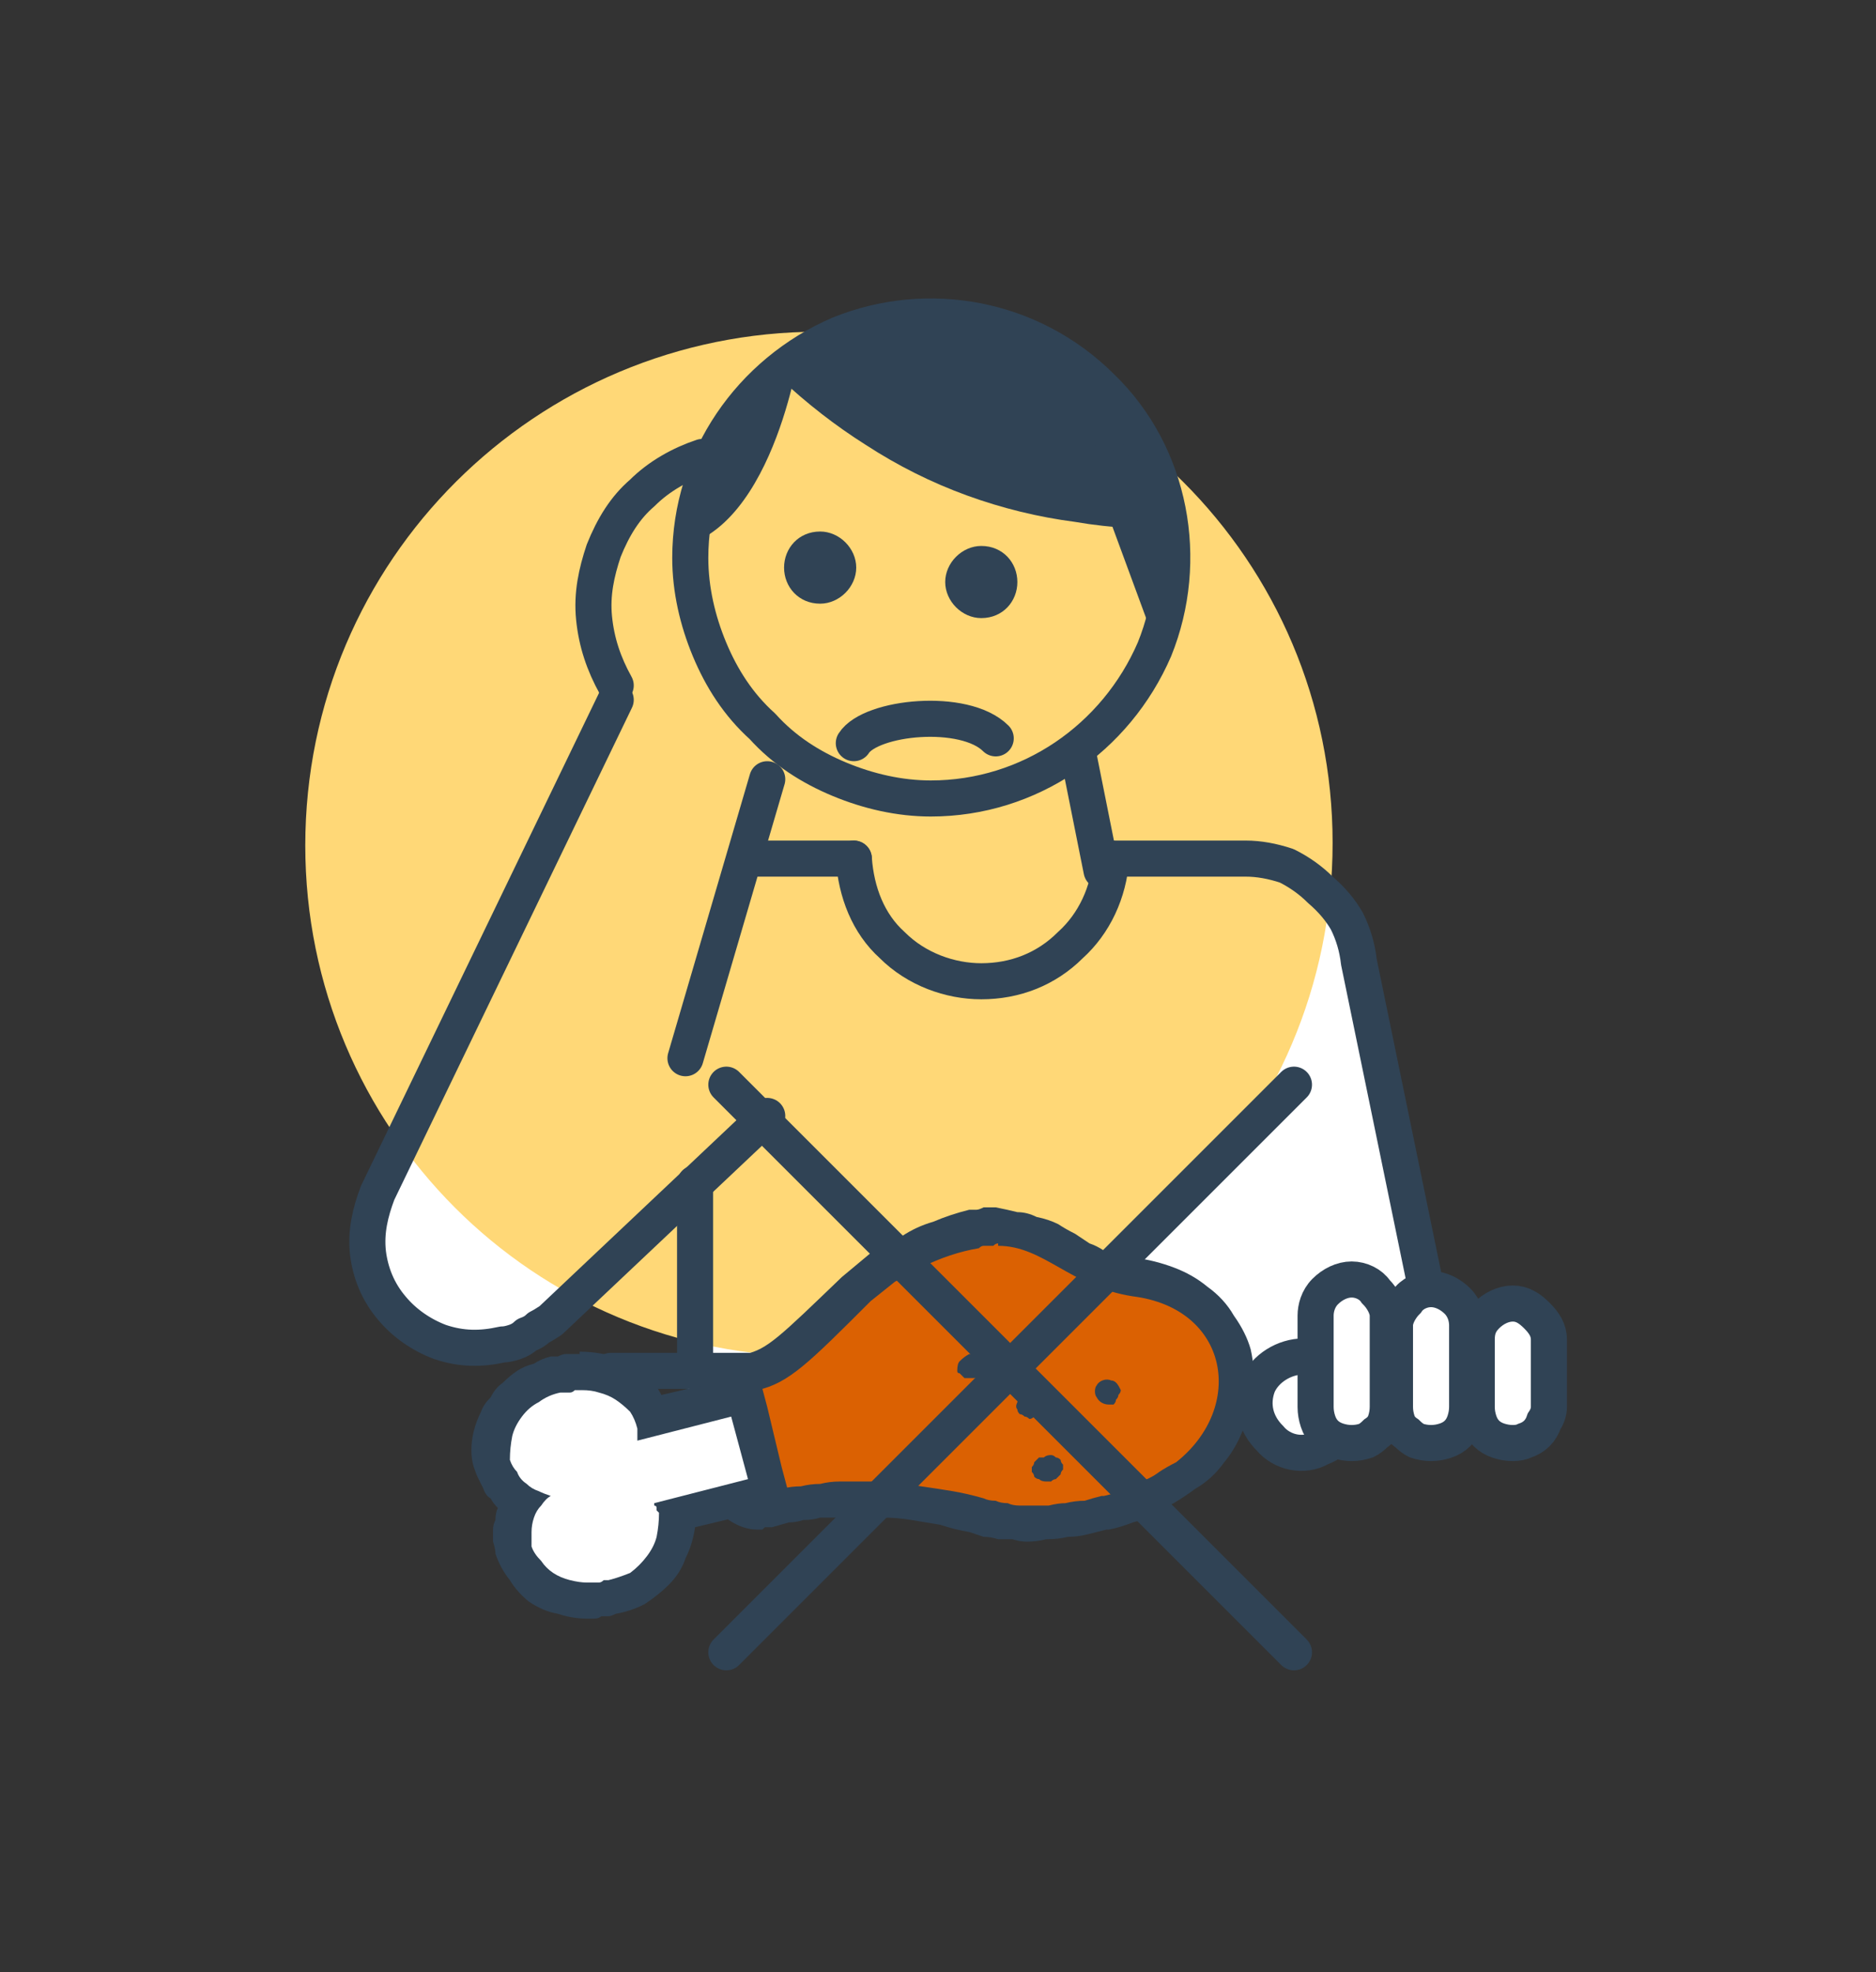 <svg version="1.2" xmlns="http://www.w3.org/2000/svg" viewBox="0 0 78 82" width="78" height="82"><rect x="0" y="0" width="78" height="82" fill="#333333" stroke="none"/><defs><clipPath clipPathUnits="userSpaceOnUse" id="cp1"><path d="m28.73 23.16c0-4.04 2.44-7.69 6.17-9.24 3.74-1.55 8.04-0.69 10.9 2.17 2.86 2.86 3.72 7.16 2.17 10.9-1.55 3.73-5.2 6.17-9.24 6.17-1.31 0-2.61-0.26-3.83-0.76-1.21-0.5-2.31-1.24-3.24-2.17-0.93-0.93-1.67-2.03-2.17-3.24-0.5-1.22-0.76-2.52-0.76-3.83z"/></clipPath></defs><style>.a{fill:#fff}.b{fill:none;stroke:#304355;stroke-linecap:round;stroke-linejoin:round;stroke-width:1.5}.c{fill:#ffd877}.d{fill:#304355}.e{fill:#db6102}.f{fill:#fff;stroke:#304355;stroke-linecap:round;stroke-linejoin:round;stroke-width:1.5}.g{fill:#fff;stroke:#304355;stroke-miterlimit:10;stroke-width:1.5}</style><path class="a" d="m44.5 31.3l1.7 4.4c0 0 4.6-0.1 5.7 0 1 0.2 4 2 4.3 3.1 0.3 1.1 3.1 18.5 3.1 18.5l-30.7 0.6v-7.9l-1.4 0.8-4.2 4-1 1.2c0 0-2.1 0.7-5.4-1.3-3.2-2-0.6-5.1 1.1-9.1 1.8-4.1 4-11.3 4-11.3l5.7-10.7 1-0.8"/><path class="a" d="m28.7 23.2c0-4.1 2.5-7.7 6.2-9.3 3.7-1.5 8-0.7 10.9 2.2 2.9 2.8 3.7 7.2 2.2 10.9-1.6 3.7-5.2 6.2-9.3 6.2-1.3 0-2.6-0.3-3.8-0.8-1.2-0.5-2.3-1.2-3.2-2.2-1-0.9-1.7-2-2.2-3.2-0.5-1.2-0.8-2.5-0.8-3.8z"/><path fill-rule="evenodd" class="b" d="m25.4 57h7"/><path fill-rule="evenodd" class="c" d="m55.4 35.6c-0.3 11.8-10.1 21.1-21.9 20.8-11.8-0.2-21.1-10-20.8-21.8 0.3-11.8 10.1-21.1 21.9-20.8 11.8 0.3 21.1 10 20.8 21.8z"/><g clip-path="url(#cp1)"><path class="d" d="m32.4 15.7q1.7 1.6 3.6 2.8 2 1.3 4.2 2.1 2.2 0.8 4.5 1.1 2.3 0.4 4.6 0.2c0.5-3 1.3-10.2 1.3-10.2 0 0-10.6-2.2-11.3-2.2-0.6 0-8.1 3.7-8.1 3.7v2.1z"/><path class="d" d="m33.2 14.8c0 0-1.3 8.4-6 8-3.5-0.9-1-5.3-1-5.3l5.2-3.5z"/></g><path class="b" d="m28.7 23.2c0-4.1 2.5-7.7 6.2-9.3 3.7-1.5 8-0.7 10.9 2.2 2.9 2.8 3.7 7.2 2.2 10.9-1.6 3.7-5.2 6.2-9.3 6.2-1.3 0-2.6-0.3-3.8-0.8-1.2-0.5-2.3-1.2-3.2-2.2-1-0.9-1.7-2-2.2-3.2-0.5-1.2-0.8-2.5-0.8-3.8z"/><path fill-rule="evenodd" class="b" d="m31.9 32.4l-3.4 11.6"/><path fill-rule="evenodd" class="b" d="m28.9 57v-7.8"/><path fill-rule="evenodd" class="b" d="m46.2 35.7h5.6q0.8 0 1.7 0.3 0.8 0.4 1.4 1 0.7 0.6 1.1 1.3 0.4 0.8 0.5 1.7l3.5 17"/><path fill-rule="evenodd" class="b" d="m31.2 35.7h4.3"/><path fill-rule="evenodd" class="b" d="m35.5 35.7c0.1 1.4 0.6 2.7 1.6 3.6 1 1 2.4 1.5 3.7 1.5 1.4 0 2.7-0.5 3.7-1.5 1-0.9 1.6-2.2 1.7-3.6"/><path fill-rule="evenodd" class="b" d="m35.5 30.9c0.7-1.1 4.6-1.5 5.9-0.2"/><path fill-rule="evenodd" class="b" d="m44.8 31.2l1 5"/><path fill-rule="evenodd" class="d" d="m34.1 25.1c-0.9 0-1.5-0.7-1.5-1.5 0-0.8 0.6-1.5 1.5-1.5 0.8 0 1.5 0.7 1.5 1.5 0 0.8-0.7 1.5-1.5 1.5z"/><path fill-rule="evenodd" class="d" d="m40.8 25.7c-0.8 0-1.5-0.7-1.5-1.5 0-0.8 0.7-1.5 1.5-1.5 0.9 0 1.5 0.7 1.5 1.5 0 0.8-0.6 1.5-1.5 1.5z"/><path fill-rule="evenodd" class="b" d="m31.9 46.4l-9 8.5q-0.3 0.2-0.5 0.3-0.2 0.2-0.5 0.3-0.2 0.2-0.5 0.3-0.3 0.1-0.5 0.1c-0.9 0.2-1.7 0.2-2.6-0.1-0.8-0.3-1.5-0.8-2-1.4-0.6-0.7-0.9-1.5-1-2.3-0.1-0.9 0.1-1.7 0.4-2.5l9.9-20.5"/><path class="e" d="m42.8 63.3q-0.3 0-0.6 0-0.3 0-0.6-0.1-0.2 0-0.5-0.1-0.3 0-0.6-0.1-0.6-0.2-1.2-0.3-0.6-0.1-1.2-0.2-0.7-0.1-1.3-0.2-0.6 0-1.3 0-0.3 0-0.7 0-0.4 0-0.8 0.1-0.3 0-0.7 0.1-0.4 0-0.7 0.1l-0.7 0.1q0 0.1-0.1 0.1 0 0-0.1 0 0 0-0.1 0 0 0-0.1 0-0.2 0-0.4-0.1-0.2 0-0.3-0.2-0.2-0.1-0.3-0.3-0.1-0.1-0.1-0.3l-0.8-3.2q-0.1-0.2-0.1-0.5 0.1-0.3 0.2-0.5 0.2-0.2 0.4-0.3 0.2-0.2 0.5-0.2l0.6-0.2c1.1-0.2 1.8-0.9 4.3-3.4q0.6-0.5 1.1-0.9 0.6-0.3 1.2-0.7 0.6-0.3 1.3-0.5 0.6-0.2 1.3-0.4 0.1 0 0.3 0 0.1-0.1 0.2-0.1 0.1 0 0.3 0 0.1 0 0.2 0 0.4 0 0.8 0.1 0.4 0.1 0.7 0.2 0.4 0.1 0.8 0.3 0.3 0.2 0.6 0.4 0.3 0.2 0.7 0.4 0.3 0.1 0.7 0.3 0.3 0.1 0.7 0.2 0.3 0.1 0.7 0.2 0.7 0 1.4 0.3 0.6 0.2 1.2 0.7 0.5 0.4 0.9 1 0.4 0.6 0.6 1.2 0.2 0.7 0.2 1.5-0.1 0.7-0.4 1.3-0.2 0.7-0.7 1.3-0.4 0.5-1.1 0.9-0.3 0.3-0.7 0.5-0.4 0.3-0.8 0.5-0.4 0.2-0.8 0.3-0.5 0.2-0.9 0.3h-0.1q-0.4 0.1-0.8 0.2-0.3 0-0.7 0.1-0.4 0-0.8 0.1-0.4 0-0.8 0z"/><path class="d" d="m41.5 50.2q-0.2 0-0.3 0-0.2 0-0.3 0-0.2 0.1-0.3 0.1-0.2 0-0.3 0-0.8 0.2-1.5 0.5-0.7 0.2-1.3 0.6-0.7 0.3-1.3 0.7-0.6 0.5-1.2 1c-2.6 2.5-3.1 3-4 3.2l-0.6 0.2q-0.4 0.1-0.8 0.3-0.3 0.2-0.5 0.6-0.2 0.3-0.3 0.7-0.1 0.4 0.1 0.8l0.3 1.6 0.4 1.6q0.1 0.3 0.3 0.6 0.2 0.3 0.4 0.5 0.3 0.2 0.6 0.3 0.3 0.1 0.6 0.1 0.1 0 0.2 0 0 0 0.1-0.1 0.1 0 0.2 0 0 0 0.1 0l0.7-0.2q0.3 0 0.6-0.1 0.4 0 0.7-0.1 0.4 0 0.7 0 0.4 0 0.7 0 0.6 0 1.2 0 0.6 0 1.2 0.1 0.6 0.1 1.2 0.2 0.6 0.2 1.2 0.3 0.3 0.1 0.6 0.2 0.3 0 0.6 0.1 0.3 0 0.6 0 0.3 0.1 0.6 0.1 0.4 0 0.8-0.1 0.5 0 0.9-0.1 0.4 0 0.8-0.1 0.4-0.1 0.8-0.2h0.1q0.5-0.1 1-0.3 0.4-0.1 0.9-0.3 0.4-0.3 0.8-0.5 0.5-0.3 0.9-0.6 0.7-0.4 1.2-1.1 0.5-0.6 0.8-1.4 0.4-0.8 0.4-1.6 0.1-0.8-0.1-1.7-0.2-0.7-0.7-1.4-0.4-0.7-1.1-1.2-0.6-0.5-1.4-0.8-0.8-0.3-1.6-0.4-0.3 0-0.6-0.1-0.4-0.1-0.7-0.2-0.3-0.2-0.6-0.3-0.3-0.2-0.6-0.4-0.4-0.2-0.7-0.4-0.4-0.2-0.9-0.3-0.4-0.2-0.8-0.2-0.4-0.1-0.9-0.2zm0 1.6c1.9 0 3 1.7 5.6 2.1 4 0.5 4.7 4.6 1.8 6.9q-0.4 0.2-0.7 0.4-0.4 0.3-0.8 0.4-0.3 0.2-0.7 0.4-0.4 0.1-0.8 0.2h-0.1q-0.4 0.1-0.7 0.2-0.4 0-0.8 0.1-0.3 0-0.7 0.1-0.4 0-0.7 0-0.3 0-0.5 0-0.3 0-0.5-0.1-0.3 0-0.5-0.1-0.3 0-0.5-0.1-0.7-0.2-1.3-0.3-0.6-0.1-1.3-0.2-0.6-0.1-1.3-0.2-0.7 0-1.3 0-0.4 0-0.8 0-0.4 0-0.8 0.1-0.4 0-0.8 0.1-0.4 0-0.8 0.1l-0.6 0.2q0 0 0 0-0.1 0-0.1 0 0 0-0.1 0 0 0 0 0c-0.2 0-0.4-0.1-0.4-0.4l-0.4-1.6-0.4-1.6c-0.1-0.3 0-0.5 0.4-0.6l0.6-0.1c1.3-0.3 2.1-1.1 4.7-3.7q0.5-0.4 1-0.8 0.5-0.3 1.1-0.6 0.6-0.3 1.2-0.5 0.6-0.2 1.2-0.3 0.1-0.1 0.2-0.1 0.1 0 0.2 0 0.1 0 0.2 0 0.1-0.1 0.2-0.1"/><path class="a" d="m24.4 66.5q-0.5 0-0.9-0.1-0.5-0.2-0.9-0.4-0.5-0.3-0.8-0.7-0.3-0.4-0.4-0.9-0.1-0.3-0.1-0.5 0-0.3 0-0.5 0.1-0.3 0.2-0.6 0-0.2 0.2-0.4-0.2-0.2-0.4-0.3-0.2-0.2-0.4-0.4-0.1-0.2-0.2-0.4-0.1-0.3-0.2-0.5-0.1-0.3-0.1-0.6 0-0.3 0.1-0.6 0-0.3 0.2-0.6 0.1-0.3 0.3-0.5 0.2-0.2 0.4-0.5 0.3-0.2 0.5-0.3 0.3-0.2 0.6-0.3 0.3-0.2 0.6-0.2 0.1-0.1 0.3-0.1 0.1 0 0.2 0 0.1-0.1 0.3-0.1 0.1 0 0.2 0 0.5 0 1 0.1 0.4 0.1 0.8 0.4 0.4 0.2 0.7 0.6 0.3 0.4 0.5 0.8l3.9-0.9 1 4-3.8 1q0 0.6-0.2 1.2-0.2 0.6-0.5 1-0.4 0.5-0.9 0.8-0.5 0.3-1.1 0.4-0.2 0.1-0.3 0.1-0.1 0-0.2 0-0.2 0-0.3 0.1-0.1 0-0.2 0z"/><path class="d" d="m24.1 56.3q-0.1 0-0.3 0-0.1 0-0.3 0-0.1 0-0.3 0.1-0.1 0-0.3 0-0.4 0.1-0.7 0.3-0.4 0.1-0.7 0.3-0.3 0.2-0.6 0.5-0.3 0.2-0.5 0.6-0.3 0.3-0.4 0.6-0.2 0.4-0.3 0.8-0.1 0.4-0.1 0.8 0 0.4 0.1 0.7 0.1 0.3 0.2 0.5 0.1 0.2 0.2 0.4 0.1 0.3 0.3 0.4 0.1 0.2 0.3 0.4-0.1 0.2-0.1 0.5-0.1 0.2-0.1 0.4 0 0.3 0 0.5 0.1 0.3 0.1 0.5 0.2 0.6 0.6 1.1 0.3 0.5 0.8 0.9 0.6 0.4 1.2 0.5 0.6 0.2 1.2 0.2 0.2 0 0.3 0 0.2 0 0.3-0.1 0.2 0 0.3 0 0.1 0 0.3-0.1 0.6-0.1 1.2-0.4 0.6-0.4 1-0.8 0.5-0.5 0.7-1.1 0.3-0.6 0.4-1.3l2.5-0.6 1.5-0.4-0.4-1.5-0.6-2.5-0.4-1.5-1.4 0.4-2.6 0.6q-0.2-0.4-0.6-0.8-0.4-0.3-0.8-0.5-0.5-0.3-1-0.4-0.5-0.1-1-0.1zm0.1 1.5q0.4 0 0.7 0.1 0.4 0.1 0.7 0.3 0.3 0.2 0.6 0.5 0.2 0.3 0.3 0.7 0 0 0 0.1 0 0.1 0 0.1 0 0.1 0 0.2 0 0 0 0.1l3.9-1 0.7 2.6-3.9 1q0 0 0 0.1 0.1 0 0.1 0.1 0 0 0 0.1 0.1 0.1 0.1 0.1 0 0.5-0.1 1-0.1 0.4-0.4 0.8-0.3 0.4-0.7 0.7-0.5 0.2-0.9 0.3-0.1 0-0.2 0-0.1 0.1-0.2 0.1-0.1 0-0.2 0-0.1 0-0.3 0-0.3 0-0.7-0.1-0.4-0.1-0.7-0.3-0.3-0.2-0.5-0.5-0.3-0.3-0.4-0.6 0-0.3 0-0.6 0-0.3 0.1-0.6 0.1-0.3 0.3-0.5 0.2-0.3 0.4-0.4-0.3-0.1-0.5-0.2-0.3-0.1-0.5-0.3-0.3-0.2-0.4-0.5-0.2-0.2-0.3-0.5 0-0.5 0.1-1 0.1-0.4 0.4-0.8 0.3-0.4 0.7-0.6 0.4-0.3 0.9-0.4 0.1 0 0.2 0 0.1 0 0.2 0 0.1 0 0.2-0.1 0.1 0 0.2 0"/><path class="d" d="m46.1 58.4c-0.2 0-0.4-0.1-0.5-0.3-0.1-0.1-0.1-0.4 0-0.5 0.1-0.2 0.4-0.3 0.6-0.2 0.2 0 0.3 0.2 0.4 0.4q0 0.1-0.1 0.2 0 0.1-0.1 0.2 0 0.1-0.1 0.2-0.1 0-0.2 0z"/><path class="d" d="m43.7 56c-0.2 0-0.4-0.1-0.4-0.3-0.1-0.2-0.1-0.4 0-0.5 0.1-0.2 0.3-0.3 0.5-0.2 0.2 0 0.4 0.2 0.4 0.3q0 0.2 0 0.3 0 0.1-0.1 0.2-0.1 0.1-0.2 0.1-0.1 0.1-0.2 0.1z"/><path class="d" d="m43 58.9q-0.1 0.1-0.2 0.1-0.1-0.1-0.2-0.1-0.1-0.1-0.2-0.1-0.1-0.1-0.1-0.2-0.1-0.1 0-0.3 0-0.1 0.1-0.2 0 0 0.1-0.1 0.1-0.1 0.3-0.1 0.1 0 0.2 0 0.1 0 0.2 0 0.1 0.1 0.2 0.2 0.1 0.1 0.1 0.2 0 0.1 0 0.2 0 0.1-0.1 0.2-0.1 0.1-0.2 0.1-0.1 0.1-0.2 0.1z"/><path class="d" d="m40.5 57.3q-0.1 0-0.2 0-0.1 0-0.2 0-0.1-0.1-0.2-0.2-0.1 0-0.1-0.1 0-0.3 0.1-0.4 0.2-0.2 0.4-0.3 0.2 0 0.4 0.1 0.2 0.1 0.3 0.2 0 0.2 0 0.3 0 0.1-0.1 0.2-0.1 0.1-0.2 0.1-0.1 0.1-0.2 0.1z"/><path class="d" d="m43.7 61.6q-0.1 0-0.2 0-0.2 0-0.3-0.1-0.1 0-0.2-0.1 0-0.1-0.1-0.2 0-0.1 0-0.2 0.1-0.1 0.1-0.2 0.1-0.1 0.2-0.2 0.1 0 0.2 0 0.1-0.1 0.3-0.1 0.1 0 0.2 0.1 0.1 0 0.2 0.1 0 0.1 0.1 0.2 0 0.1 0 0.2-0.1 0.1-0.1 0.2-0.1 0.1-0.2 0.2-0.1 0-0.2 0.1z"/><path fill-rule="evenodd" class="f" d="m30.2 68.7l23.6-23.6"/><path fill-rule="evenodd" class="f" d="m30.2 45.1l23.6 23.6"/><path class="d" d="m45 18.5l2.8 7.6c0 0 1.8-4.2 1.1-5.6-0.7-1.4-3.4-2-3.4-2"/><path fill-rule="evenodd" class="b" d="m25.6 28.5c-0.5-0.9-0.8-1.8-0.9-2.8-0.1-1 0.1-1.9 0.4-2.8 0.4-1 0.9-1.8 1.6-2.4 0.7-0.7 1.6-1.2 2.5-1.5"/><path class="g" d="m59.5 60q-0.3 0-0.6-0.1-0.2-0.1-0.4-0.3-0.3-0.2-0.4-0.5-0.1-0.3-0.1-0.6v-3.4c0-0.3 0.2-0.7 0.5-1 0.2-0.3 0.6-0.5 1-0.5 0.4 0 0.8 0.2 1.1 0.5 0.3 0.3 0.4 0.7 0.4 1v3.4q0 0.3-0.1 0.6-0.1 0.3-0.3 0.5-0.2 0.2-0.5 0.3-0.3 0.1-0.6 0.1z"/><path class="g" d="m62.9 60q-0.3 0-0.6-0.1-0.3-0.1-0.5-0.3-0.2-0.2-0.3-0.5-0.1-0.3-0.1-0.6v-2.8c0-0.4 0.1-0.7 0.4-1 0.3-0.3 0.7-0.5 1.1-0.5 0.4 0 0.7 0.2 1 0.5 0.3 0.3 0.5 0.6 0.5 1v2.8q0 0.3-0.2 0.6-0.1 0.3-0.3 0.5-0.2 0.2-0.5 0.3-0.2 0.1-0.5 0.1z"/><path class="g" d="m56.2 58.4c0 0.8-0.5 1.5-1.3 1.8-0.7 0.4-1.6 0.2-2.1-0.4-0.6-0.6-0.8-1.4-0.5-2.2 0.3-0.7 1.1-1.2 1.9-1.2q0.4 0 0.7 0.2 0.4 0.1 0.7 0.4 0.3 0.3 0.4 0.6 0.2 0.4 0.2 0.8z"/><path class="g" d="m56.2 60q-0.3 0-0.6-0.1-0.3-0.1-0.5-0.3-0.2-0.2-0.3-0.5-0.1-0.3-0.1-0.6v-3.8c0-0.3 0.1-0.7 0.4-1 0.3-0.3 0.7-0.5 1.1-0.5 0.4 0 0.8 0.2 1 0.5 0.3 0.3 0.5 0.7 0.5 1v3.8q0 0.3-0.1 0.6-0.1 0.3-0.4 0.5-0.2 0.2-0.4 0.3-0.3 0.1-0.6 0.1z"/></svg>